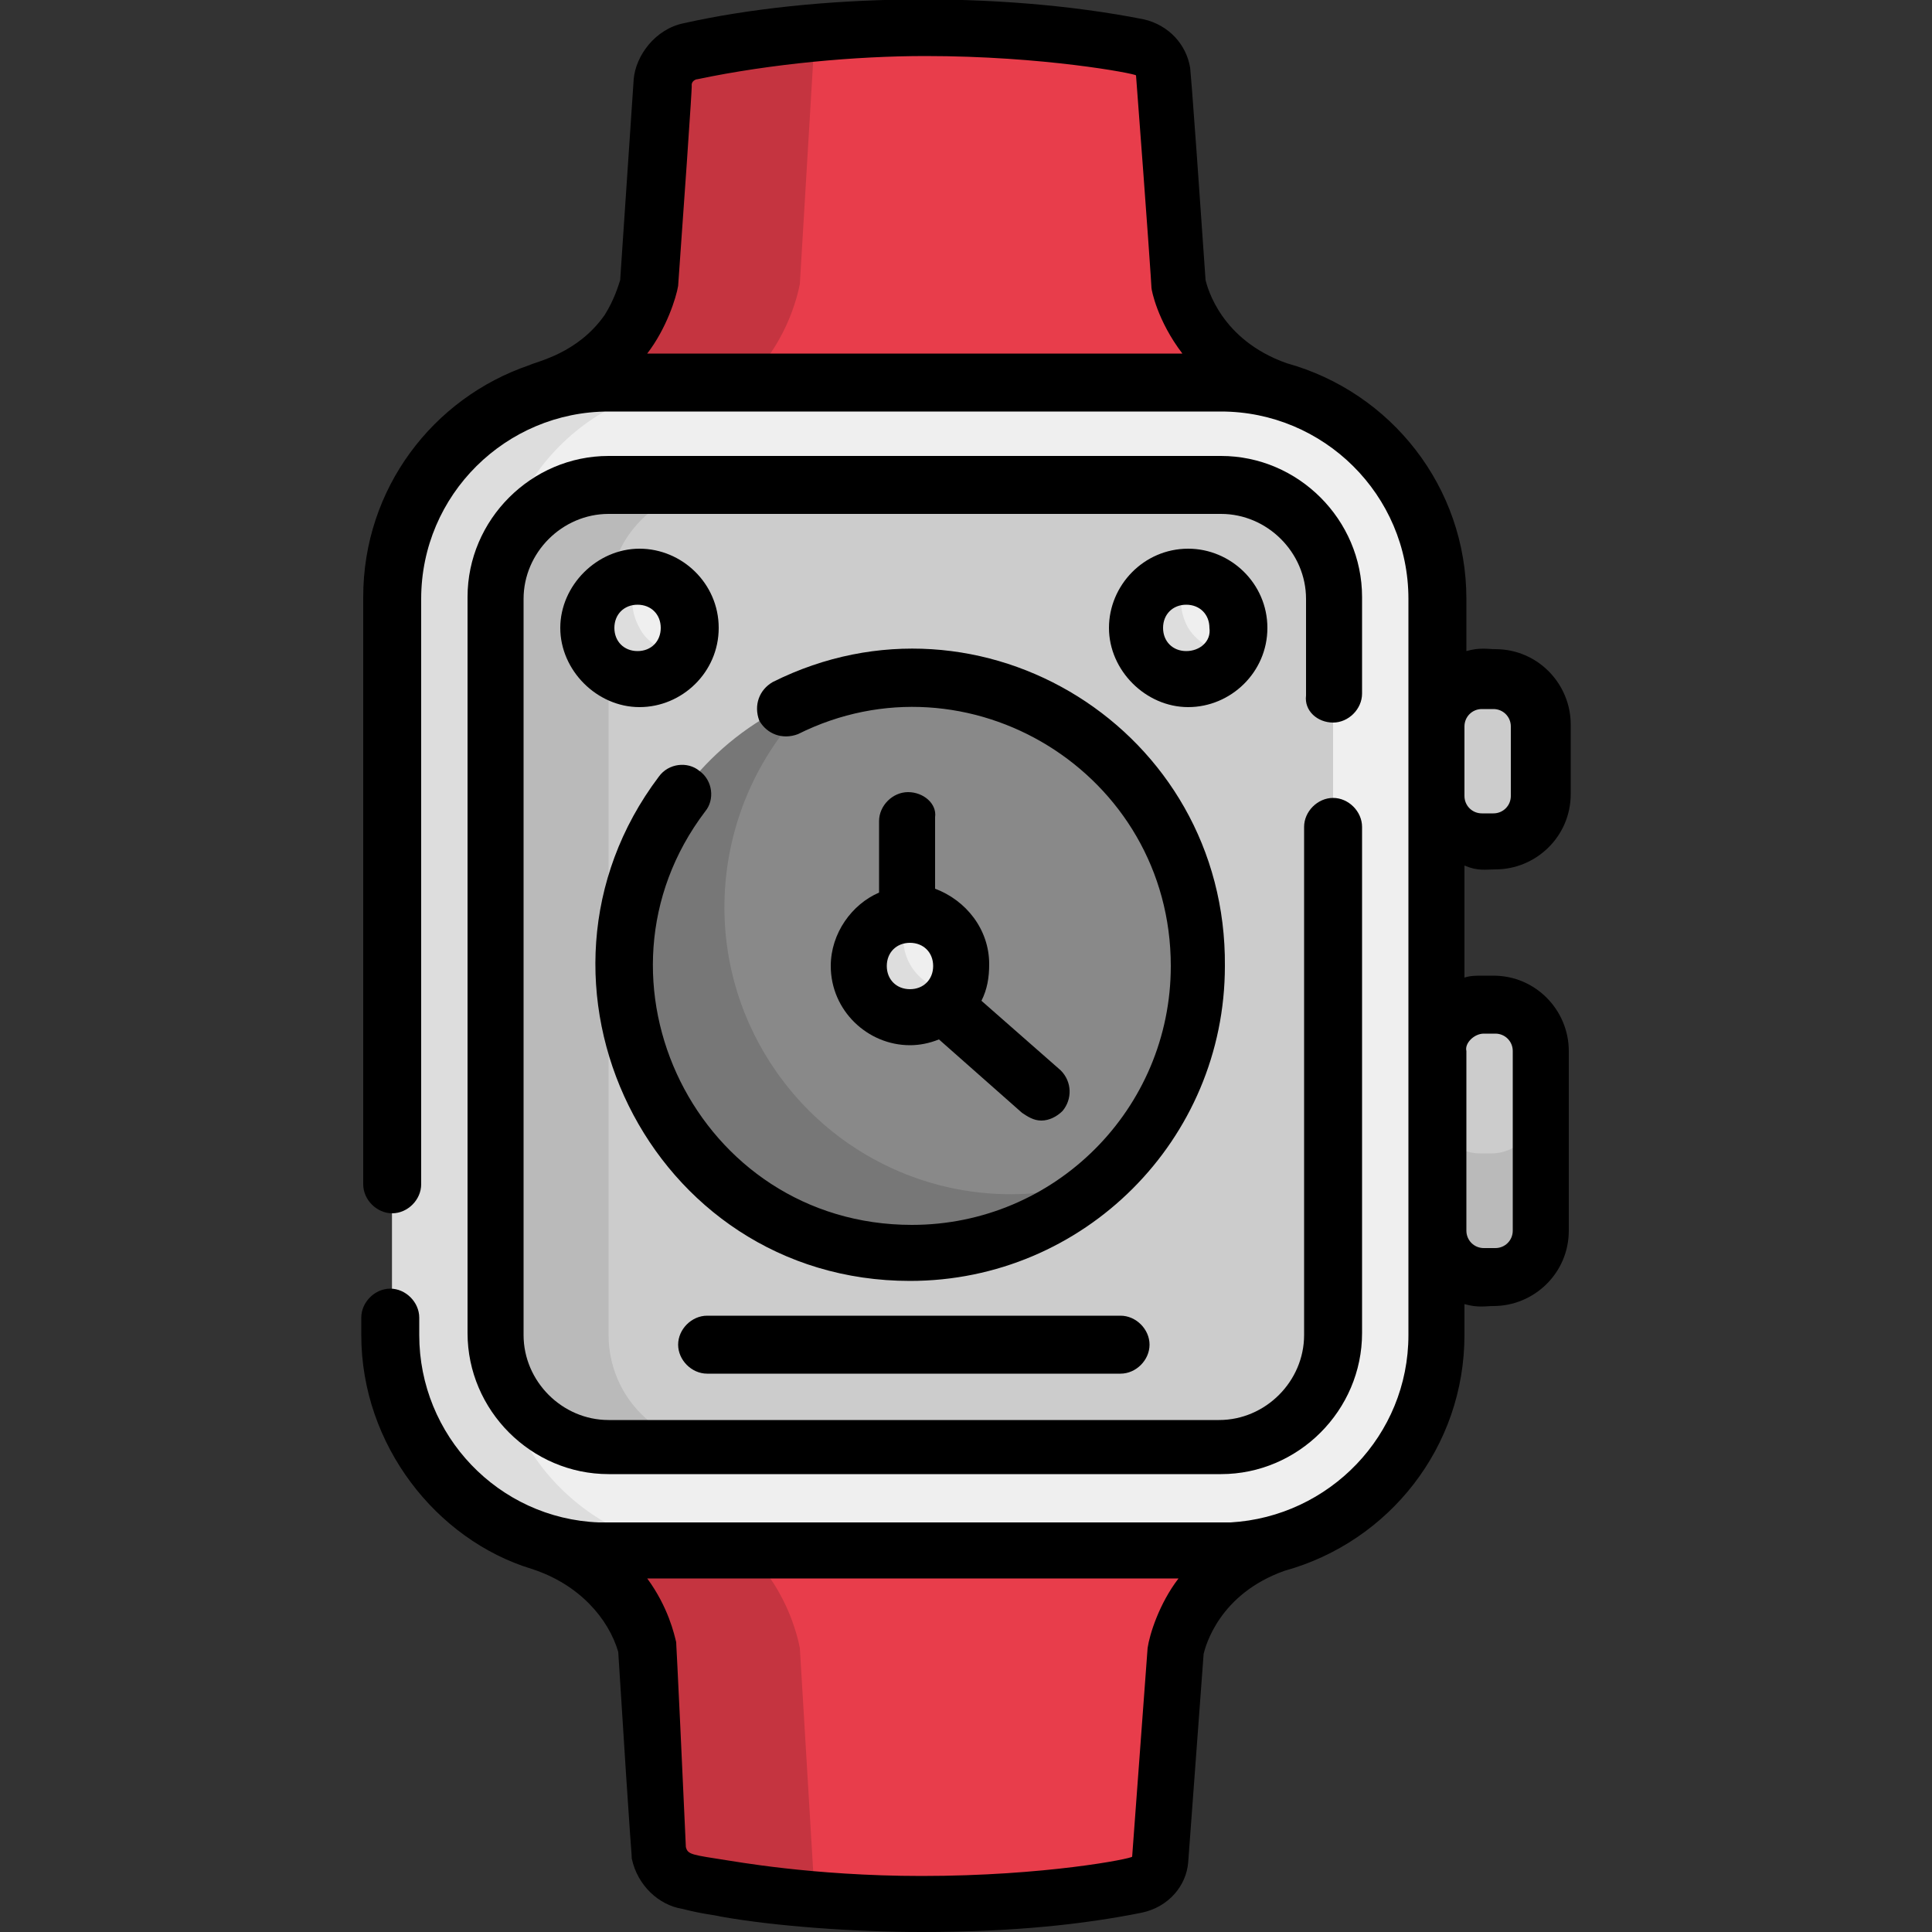 <?xml version="1.0" encoding="utf-8"?>
<!-- Generator: Adobe Illustrator 22.0.0, SVG Export Plug-In . SVG Version: 6.00 Build 0)  -->
<svg version="1.1" id="Layer_1" xmlns="http://www.w3.org/2000/svg" xmlns:xlink="http://www.w3.org/1999/xlink" x="0px" y="0px"
	 viewBox="0 0 100 100" style="enable-background:new 0 0 100 100;" xml:space="preserve">
<rect x="0" y="0" width="100" height="100" fill="#333333" stroke="none"/>
<style type="text/css">
	.st0{fill:#E83D4B;}
	.st1{opacity:0.15;}
	.st2{fill:#CCCCCC;}
	.st3{fill:#BABABA;}
	.st4{fill:#EFEFEF;}
	.st5{fill:#DDDDDD;}
	.st6{fill:#898989;}
	.st7{fill:#777777;}
</style>
<g>
	<path class="st0" d="M63.2,20.1c-33,0.2-32.2-0.4-35,0.5h-0.1c4.5-1.4,5.4-5.4,5.5-5.9l0.7-10.5c0.1-0.7,0.7-1.4,1.4-1.6
		C42.8,1.1,52.3,1.1,59,2.5c0.6,0.1,1.1,0.6,1.2,1.3L61,14.7c0,0,0.6,4.3,5.2,5.9C65.2,20.3,64.2,20.1,63.2,20.1z"/>
	<path class="st1" d="M42.1,3l-0.7,11.7c-0.1,0.5-0.7,3.4-3.2,5.4c-5.8,0.1-7.4-0.3-10,0.5h-0.1c4.5-1.4,5.4-5.4,5.5-5.9
		c0.2-2.8,0.7-10.4,0.7-10.6c0.3-1.3,1.4-1.5,1.4-1.5c2.4-0.5,4.6-0.8,7.1-1C42.4,2,42.2,2.5,42.1,3z"/>
	<g>
		<path class="st2" d="M77.2,35.2h-0.6c-1.3,0-2.4,1.1-2.4,2.4v3.6c0,1.3,1.1,2.4,2.4,2.4h0.6c1.3,0,2.4-1.1,2.4-2.4v-3.6
			C79.6,36.3,78.5,35.2,77.2,35.2z"/>
		<path class="st2" d="M77.2,52.1h-0.6c-1.3,0-2.4,1.1-2.4,2.4c0,2.8,0,6.7,0,9.3c0,1.3,1.1,2.4,2.4,2.4h0.6c1.3,0,2.4-1.1,2.4-2.4
			c0-6.1,0-3.9,0-9.3C79.6,53.2,78.5,52.1,77.2,52.1z"/>
	</g>
	<path class="st3" d="M77.2,59.7h-0.6c-1.3,0-2.4-1.1-2.4-2.4c0,2.4,0,4.2,0,6.4c0,1.3,1.1,2.4,2.4,2.4h0.6c1.3,0,2.4-1.1,2.4-2.4
		c0-2.1,0-4.3,0-6.4C79.6,58.6,78.5,59.7,77.2,59.7z"/>
	<path class="st0" d="M31.5,79.9c-1.2,0-2.3-0.2-3.3-0.5h-0.1c4.5,1.4,5.4,5.4,5.5,5.9c0.2,2.8,0.7,10.4,0.7,10.6
		c0.3,1.3,1.4,1.5,1.4,1.5c7.1,1.6,16.6,1.5,23.2,0.2c0.6-0.1,1.1-0.6,1.2-1.3l0.8-10.9c0,0,0.6-4.3,5.2-5.9
		C63.5,80.2,64.7,79.7,31.5,79.9z"/>
	<path class="st1" d="M42.1,97l-0.7-11.7c-0.1-0.5-0.7-3.4-3.2-5.4c-5.8-0.1-7.4,0.3-10-0.5h-0.1c4.5,1.4,5.4,5.4,5.5,5.9l0.7,10.5
		c0.1,0.7,0.7,1.4,1.4,1.6c2.4,0.5,4.6,0.8,7.1,1C42.4,98,42.2,97.5,42.1,97z"/>
	<path class="st4" d="M63.2,80.3H31.5c-6.2,0-11.2-5-11.2-11.2V31c0-6.2,5-11.2,11.2-11.2h31.7c6.2,0,11.2,5,11.2,11.2v38.1
		C74.4,75.2,69.4,80.3,63.2,80.3z"/>
	<path class="st5" d="M25.7,69.1V31c0-6.2,5-11.2,11.2-11.2h-5.4c-6.2,0-11.2,5-11.2,11.2v38.1c0,6.2,5,11.2,11.2,11.2h5.4
		C30.7,80.3,25.7,75.2,25.7,69.1z"/>
	<path class="st2" d="M31.5,25.1c-3.2,0-5.8,2.6-5.8,5.8V69c0,3.2,2.6,5.8,5.8,5.8h31.7c3.2,0,5.8-2.6,5.8-5.8V31
		c0-3.2-2.6-5.8-5.8-5.8L31.5,25.1L31.5,25.1z"/>
	<path class="st3" d="M31.5,69.1V31c0-3.2,2.6-5.8,5.8-5.8h-5.8c-3.2,0-5.8,2.6-5.8,5.8v38.1c0,3.2,2.6,5.8,5.8,5.8h5.8
		C34.1,74.9,31.5,72.3,31.5,69.1z"/>
	<circle class="st4" cx="33.1" cy="32.5" r="2.7"/>
	<path class="st5" d="M33.1,32.5c-0.5-0.9-0.5-1.9,0-2.7c-0.5,0-0.9,0.1-1.3,0.4c-1.3,0.7-1.7,2.4-1,3.7s2.4,1.7,3.7,1
		c0.4-0.2,0.8-0.6,1-1C34.4,33.8,33.5,33.3,33.1,32.5z"/>
	<circle class="st6" cx="47.3" cy="49.9" r="14.8"/>
	<path class="st7" d="M39.5,54.4c-3.6-6.2-2.2-14,3-18.6c-8.9,3-12.8,13.4-8.1,21.5c4.1,7.1,13.2,9.5,20.3,5.4
		c0.9-0.5,1.7-1.1,2.4-1.7C50.5,63.3,43.1,60.6,39.5,54.4z"/>
	<circle class="st4" cx="61.5" cy="32.5" r="2.7"/>
	<path class="st5" d="M61.5,32.5c-0.5-0.9-0.5-1.9,0-2.7c-2,0-3.4,2.2-2.3,4c0.7,1.3,2.4,1.7,3.7,1c0.4-0.2,0.8-0.6,1-1
		C62.9,33.8,62,33.3,61.5,32.5z"/>
	<circle class="st4" cx="47.1" cy="50" r="2.7"/>
	<path class="st5" d="M47.1,47.3c-2,0-3.4,2.2-2.3,4c0.7,1.3,2.4,1.7,3.7,1c0.4-0.2,0.8-0.6,1-1C47.4,51.3,46.1,49.1,47.1,47.3z"/>
	<path d="M36.6,68.1c-0.8,0-1.5,0.7-1.5,1.5s0.7,1.5,1.5,1.5H58c0.8,0,1.5-0.7,1.5-1.5s-0.7-1.5-1.5-1.5H36.6z"/>
	<path d="M37.2,32.5c0-2.3-1.9-4.1-4.1-4.1S29,30.3,29,32.5s1.9,4.1,4.1,4.1C35.3,36.6,37.2,34.8,37.2,32.5z M33,33.7
		c-0.7,0-1.2-0.5-1.2-1.2s0.5-1.2,1.2-1.2s1.2,0.5,1.2,1.2S33.7,33.7,33,33.7z"/>
	<path d="M65.6,32.5c0-2.3-1.9-4.1-4.1-4.1c-2.3,0-4.1,1.9-4.1,4.1s1.9,4.1,4.1,4.1C63.7,36.6,65.6,34.8,65.6,32.5z M61.4,33.7
		c-0.7,0-1.2-0.5-1.2-1.2s0.5-1.2,1.2-1.2s1.2,0.5,1.2,1.2C62.7,33.2,62.1,33.7,61.4,33.7z"/>
	<path d="M47,41c-0.8,0-1.5,0.7-1.5,1.5v3.7C44.1,46.8,43,48.3,43,50c0,2.3,1.9,4.1,4.1,4.1c0.5,0,1-0.1,1.5-0.3l4.3,3.8
		c0.3,0.2,0.6,0.4,1,0.4s0.8-0.2,1.1-0.5c0.5-0.6,0.5-1.5-0.1-2.1l-4.1-3.6c0.3-0.6,0.4-1.2,0.4-1.9c0-1.8-1.2-3.3-2.8-3.9v-3.7
		C48.5,41.6,47.8,41,47,41z M47.1,51.2c-0.7,0-1.2-0.5-1.2-1.2s0.5-1.2,1.2-1.2s1.2,0.5,1.2,1.2S47.8,51.2,47.1,51.2z"/>
	<path d="M40,35.3c-0.7,0.4-1,1.2-0.7,2c0.4,0.7,1.2,1,2,0.7c8.8-4.4,19.3,2,19.3,12c0,7.4-6,13.4-13.4,13.4
		c-11.1,0-17.3-12.7-10.7-21.4c0.5-0.6,0.4-1.6-0.3-2.1c-0.6-0.5-1.6-0.4-2.1,0.3c-8,10.6-0.5,26.1,13,26.1c9,0,16.3-7.3,16.3-16.3
		C63.5,37.8,50.8,29.9,40,35.3z"/>
	<path d="M77.4,45c2.1,0,3.9-1.7,3.9-3.9v-3.6c0-2.1-1.7-3.9-3.9-3.9c-0.4,0-0.8-0.1-1.5,0.1V31c0-5.8-3.9-10.7-9.3-12.2
		c-3.4-1.2-4.1-3.9-4.2-4.3c-0.8-11.6-0.8-10.9-0.8-11c-0.2-1.2-1.1-2.2-2.4-2.5c-7.6-1.5-17.1-1.3-23.8,0.2
		c-1.5,0.3-2.5,1.7-2.6,2.9l-0.7,10.4c-0.1,0.3-0.3,1-0.8,1.8c-1.4,2-3.5,2.4-3.9,2.6c-5,1.7-8.6,6.4-8.6,12v30.4
		c0,0.8,0.7,1.5,1.5,1.5s1.5-0.7,1.5-1.5V31c0-5.4,4.4-9.7,9.7-9.7h31.7c5.3,0,9.7,4.3,9.7,9.7c0,7.6,0,30.3,0,38.1
		c0,5.2-4.1,9.4-9.2,9.7c-0.5,0-32.4,0-32.7,0c-5.2-0.2-9.3-4.5-9.3-9.7v-0.9c0-0.8-0.7-1.5-1.5-1.5s-1.5,0.7-1.5,1.5v0.9
		c0,5.7,3.9,10.6,8.8,12.1c2.5,0.8,4,2.6,4.5,4.3c0.7,11.2,0.7,10.4,0.7,10.7c0.3,1.4,1.4,2.4,2.6,2.6c1.2,0.3,1.6,0.3,2,0.4
		c2.8,0.5,6.9,0.8,10.4,0.8c4.8,0,8.4-0.4,11.4-1c1.4-0.3,2.3-1.4,2.4-2.6l0.8-10.8c0.1-0.4,0.8-3.1,4.2-4.3
		c5.4-1.5,9.3-6.4,9.3-12.2v-1.6c0.7,0.2,1.1,0.1,1.5,0.1c2.1,0,3.9-1.7,3.9-3.9v-9.3c0-2.1-1.7-3.9-3.9-3.9h-0.6
		c-0.3,0-0.6,0-0.9,0.1v-5.8C76.5,45.1,76.9,45,77.4,45z M75.8,37.6c0-0.5,0.4-0.9,0.9-0.9h0.6c0.5,0,0.9,0.4,0.9,0.9v3.6
		c0,0.5-0.4,0.9-0.9,0.9h-0.6c-0.5,0-0.9-0.4-0.9-0.9V37.6z M33.5,18.3c1-1.3,1.5-2.9,1.6-3.5c0.8-11.2,0.7-10.3,0.7-10.4
		c0-0.2,0.2-0.3,0.3-0.3c3.8-0.8,8.2-1.2,11.8-1.2c6.1,0,10.8,0.9,10.9,1c0.6,7.9,0.8,10.9,0.8,11s0.3,1.7,1.6,3.4H33.5z M59.4,85.3
		l-0.8,10.8c0,0.1-4.5,1-10.9,1c-5.7,0-9.9-0.8-10-0.8c-1.9-0.3-2.1-0.3-2.2-0.7C35,84.6,35,85.2,35,85c-0.1-0.4-0.4-1.8-1.5-3.3H61
		C60,83,59.5,84.6,59.4,85.3z M76.8,53.5h0.6c0.5,0,0.9,0.4,0.9,0.9v9.3c0,0.5-0.4,0.9-0.9,0.9h-0.6c-0.5,0-0.9-0.4-0.9-0.9v-9.3
		C75.8,54,76.3,53.5,76.8,53.5z"/>
	<path d="M69,37.4c0.8,0,1.5-0.7,1.5-1.5v-5c0-4-3.3-7.3-7.3-7.3H31.5c-4,0-7.3,3.3-7.3,7.3V69c0,4,3.3,7.3,7.3,7.3h31.7
		c4,0,7.3-3.3,7.3-7.3V42.8c0-0.8-0.7-1.5-1.5-1.5s-1.5,0.7-1.5,1.5v26.3c0,2.4-2,4.4-4.4,4.4H31.5c-2.4,0-4.4-2-4.4-4.4V31
		c0-2.4,2-4.4,4.4-4.4h31.7c2.4,0,4.4,2,4.4,4.4v5C67.5,36.8,68.2,37.4,69,37.4z"/>
</g>
</svg>
